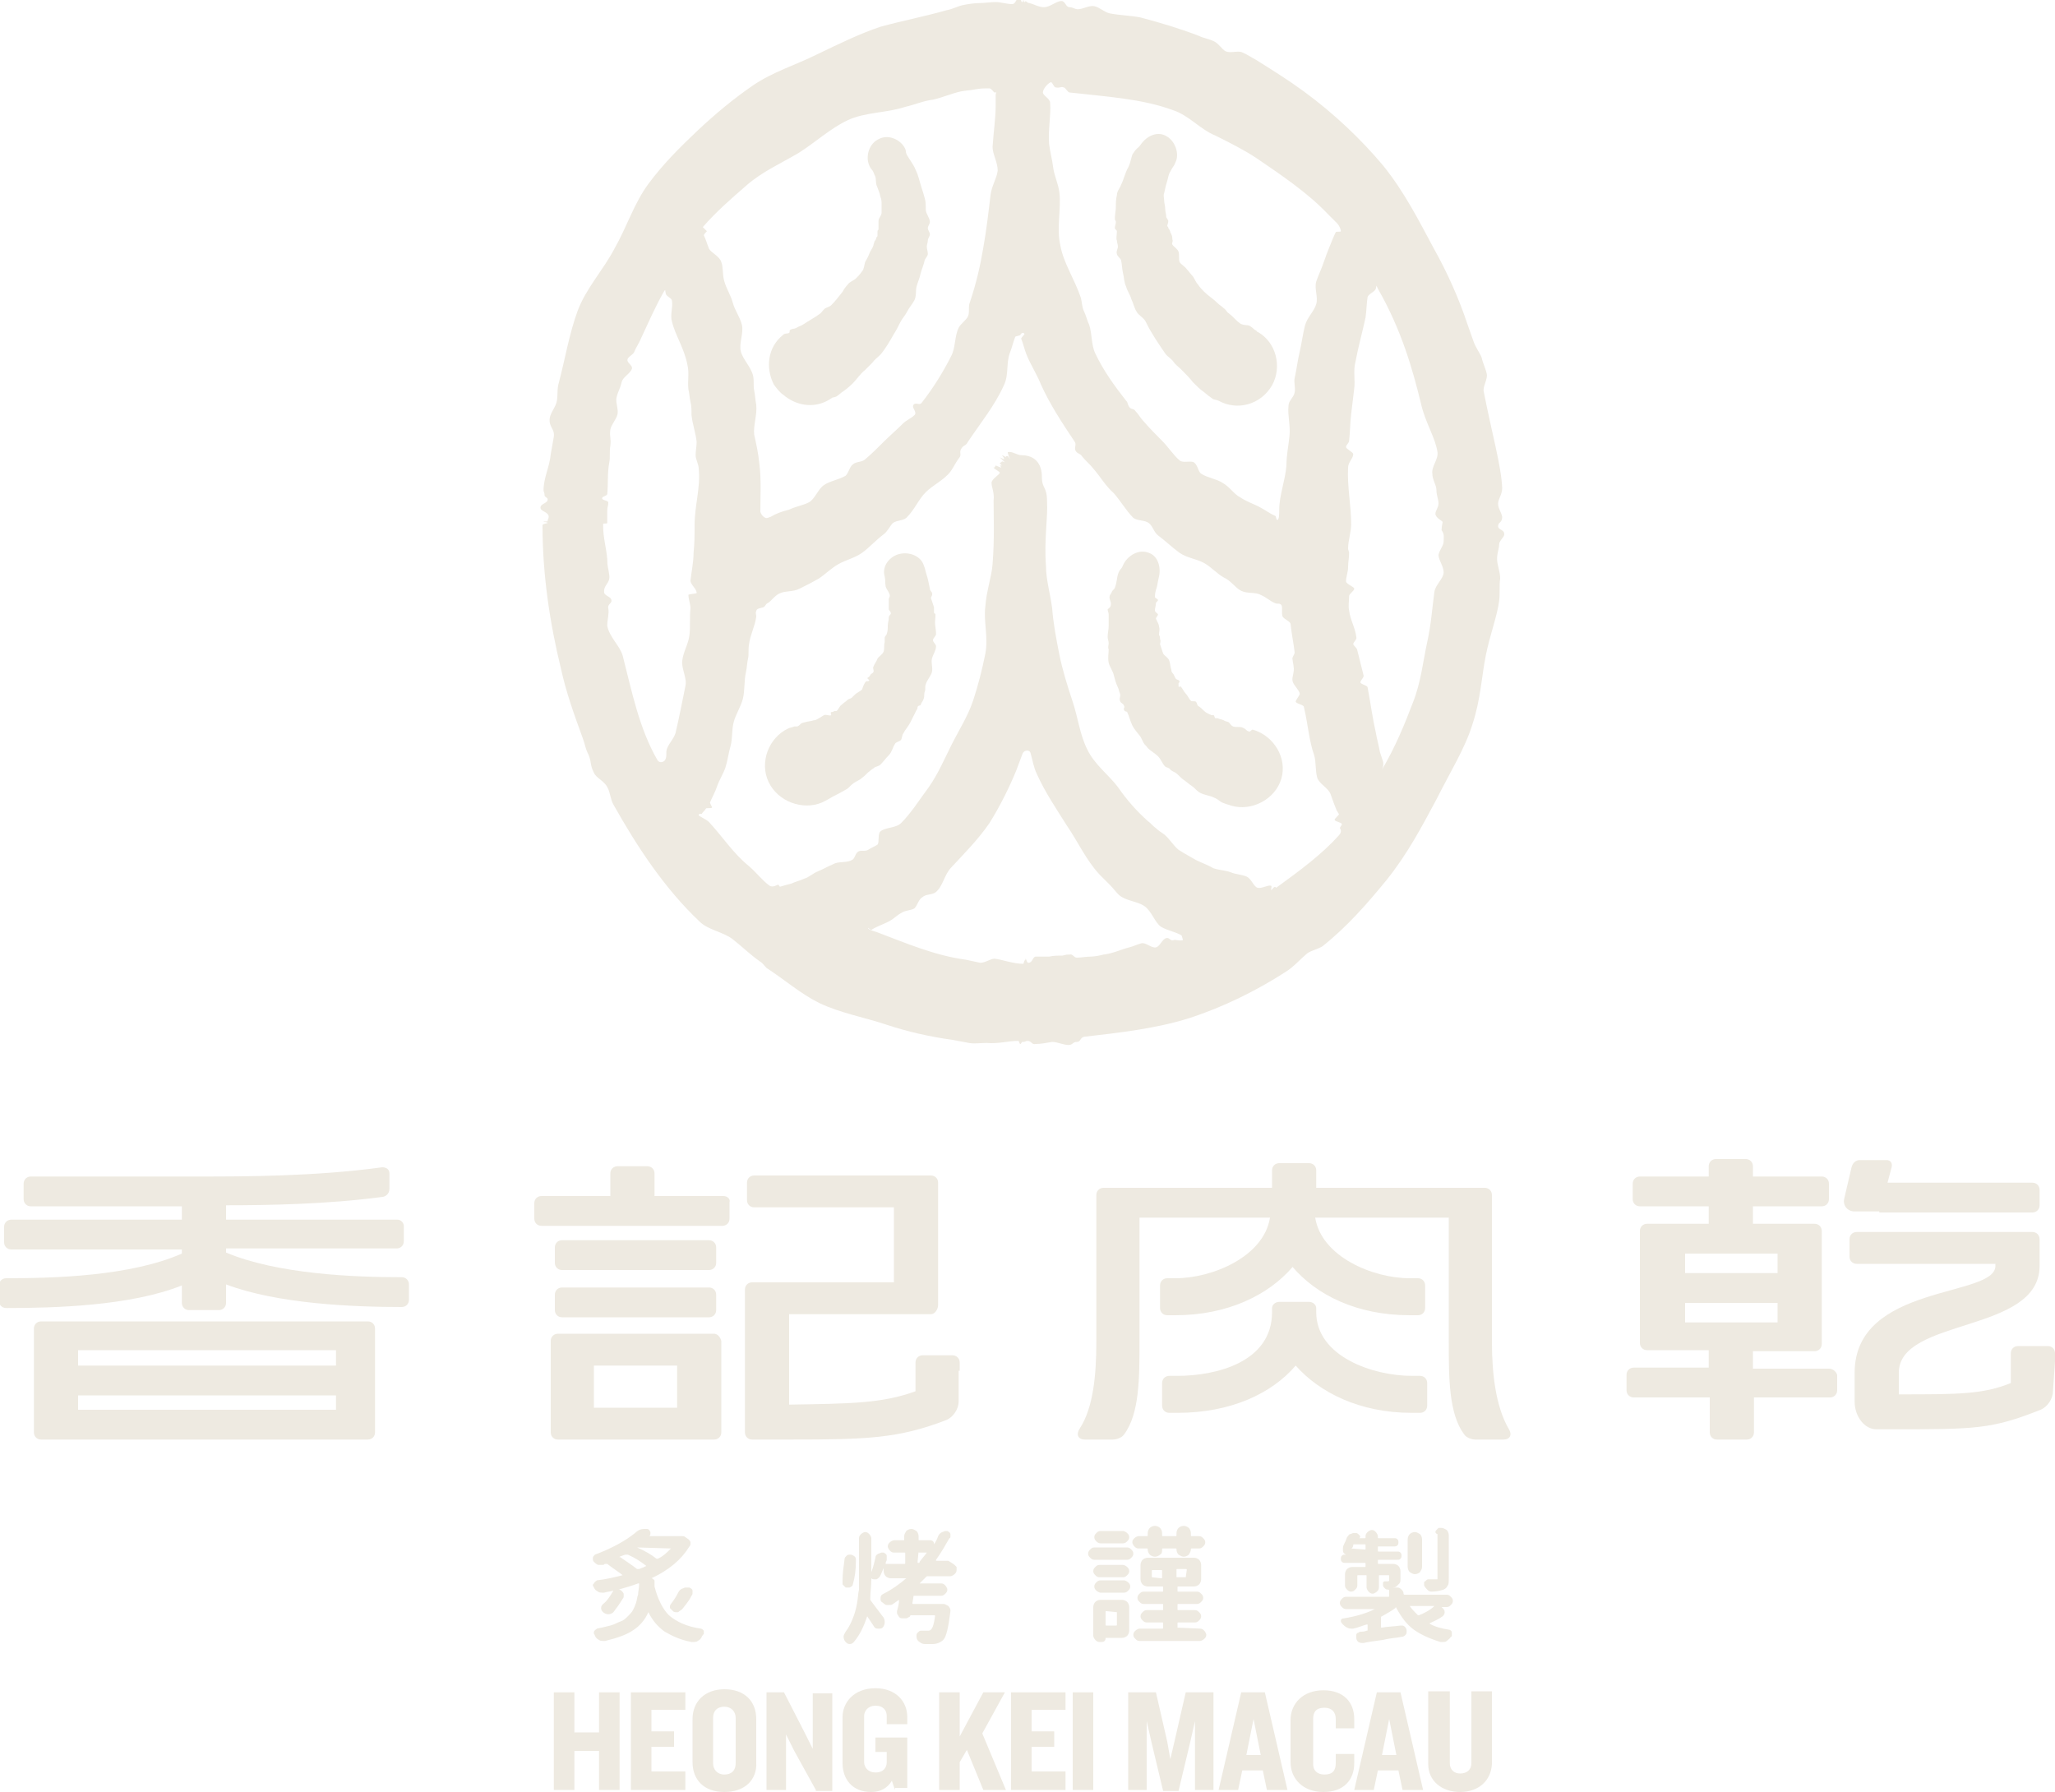 <?xml version="1.0" encoding="utf-8"?>
<!-- Generator: Adobe Illustrator 22.1.0, SVG Export Plug-In . SVG Version: 6.00 Build 0)  -->
<svg version="1.1" id="Layer_1" xmlns="http://www.w3.org/2000/svg" xmlns:xlink="http://www.w3.org/1999/xlink" x="0px" y="0px"
	 viewBox="0 0 200 174.4" style="enable-background:new 0 0 200 174.4;" xml:space="preserve">
<style type="text/css">
	.st0{fill:#EEEAE1;}
</style>
<g>
	<g>
		<path class="st0" d="M4,128.6c-0.4,0-0.7,0.3-0.7,0.7v10.1c0,0.4,0.3,0.7,0.7,0.7h3.1h0.5h25.1h3.1c0.4,0,0.7-0.3,0.7-0.7v-10.1
			c0-0.4-0.3-0.7-0.7-0.7h-3.1H7.6H7.1H4z M32.7,137.2H7.6v-1.4h25.1V137.2z M32.7,132.9H7.6v-1.5h25.1V132.9z"/>
		<path class="st0" d="M38.7,118.7H22v-1.4c4.1,0,9.8-0.1,15.1-0.8c0.4,0,0.8-0.3,0.8-0.8v-1.5c0-0.4-0.3-0.6-0.7-0.6
			c-6.5,0.9-13.7,0.9-17.6,0.9H3c-0.4,0-0.7,0.3-0.7,0.7v1.5c0,0.4,0.3,0.7,0.7,0.7h14.7v1.3H1.1c-0.4,0-0.7,0.3-0.7,0.7v1.5
			c0,0.4,0.3,0.7,0.7,0.7h16.6v0.4c-5,2.2-12.4,2.4-17.1,2.4c-0.4,0-0.7,0.3-0.7,0.7v1.5c0,0.4,0.3,0.7,0.7,0.7
			c4.7,0,12.1-0.2,17.1-2.2v1.7c0,0.4,0.3,0.7,0.7,0.7h2.9c0.4,0,0.7-0.3,0.7-0.7V125c5,1.9,12.4,2.2,17.1,2.2
			c0.4,0,0.7-0.3,0.7-0.7V125c0-0.4-0.3-0.7-0.7-0.7c-4.7,0-12.1-0.3-17.1-2.4v-0.4h16.6c0.4,0,0.7-0.3,0.7-0.7v-1.5
			C39.3,119,39,118.7,38.7,118.7z"/>
	</g>
	<g>
		<path class="st0" d="M138.2,133.9h-0.8c-3.8,0-9.3-1.9-9.3-6.2v-0.4c0-0.3-0.3-0.6-0.7-0.6h-2.9c-0.4,0-0.7,0.3-0.7,0.6
			c0,0.1,0,0.3,0,0.4c0,4.9-5.5,6.2-9.2,6.2h-0.8c-0.4,0-0.7,0.3-0.7,0.7v2.2c0,0.4,0.3,0.7,0.7,0.7h0.8v0c5.2,0,9.2-1.9,11.5-4.6
			c2.3,2.6,6.2,4.6,11.3,4.6v0h0.8c0.4,0,0.7-0.3,0.7-0.7v-2.2C138.9,134.2,138.6,133.9,138.2,133.9z"/>
		<path class="st0" d="M146.8,139c-1.2-2.1-1.6-5.2-1.6-8.4v-12.1v-2.2c0-0.4-0.3-0.7-0.7-0.7h-16.4v-1.7c0-0.4-0.3-0.7-0.7-0.7
			h-2.9c-0.4,0-0.7,0.3-0.7,0.7v1.7h-16.4c-0.4,0-0.7,0.3-0.7,0.7v2.2v12.1c0,3.2-0.3,6.4-1.6,8.4c-0.4,0.6-0.2,1.1,0.5,1.1h2.7
			c0.4,0,0.9-0.2,1.1-0.5c1.5-2,1.5-5.5,1.5-9v-12.1h12.7c-0.6,3.8-5.6,5.9-9.2,5.9v0h-0.8c-0.4,0-0.7,0.3-0.7,0.7v2.2
			c0,0.4,0.3,0.7,0.7,0.7h0.8v0c5.1,0,9.1-2,11.4-4.7c2.3,2.7,6.2,4.7,11.4,4.7v0h0.8c0.4,0,0.7-0.3,0.7-0.7v-2.2
			c0-0.4-0.3-0.7-0.7-0.7h-0.8v0c-3.6,0-8.6-2.1-9.2-5.9H141v12.1c0,3.5,0,7,1.5,9c0.2,0.3,0.7,0.5,1.1,0.5h2.7
			C147,140.1,147.2,139.6,146.8,139z"/>
	</g>
	<g>
		<path class="st0" d="M178,133.2h-7.4v-1.7h6c0.4,0,0.7-0.3,0.7-0.7v-1.2v-0.9V122v-1.7v-0.5c0-0.4-0.3-0.7-0.7-0.7h-6v-1.7h6.7
			c0.4,0,0.7-0.3,0.7-0.7v-1.5c0-0.4-0.3-0.7-0.7-0.7h-6.7v-1c0-0.4-0.3-0.7-0.7-0.7H167c-0.4,0-0.7,0.3-0.7,0.7v1h-6.7
			c-0.4,0-0.7,0.3-0.7,0.7v1.5c0,0.4,0.3,0.7,0.7,0.7h6.7v1.7h-6c-0.4,0-0.7,0.3-0.7,0.7v0.5v1.7v1.9v2.8v1.9v0.9v1.2
			c0,0.4,0.3,0.7,0.7,0.7h6v1.7H159c-0.4,0-0.7,0.3-0.7,0.7v1.5c0,0.4,0.3,0.7,0.7,0.7h7.4v3.4c0,0.4,0.3,0.7,0.7,0.7h2.9
			c0.4,0,0.7-0.3,0.7-0.7V136h7.4c0.4,0,0.7-0.3,0.7-0.7v-1.5C178.7,133.5,178.4,133.2,178,133.2z M164,122h9v1.9h-9V122z
			 M164,126.8h9v1.9h-9V126.8z"/>
		<path class="st0" d="M182.9,118h0.2h14.7c0.4,0,0.7-0.3,0.7-0.7v-1.5c0-0.4-0.3-0.7-0.7-0.7h-14.1l0.4-1.5
			c0.1-0.4-0.1-0.7-0.5-0.7H181c-0.4,0-0.7,0.3-0.8,0.7l-0.7,3c-0.2,0.7,0.3,1.3,1,1.3H182.9z"/>
		<path class="st0" d="M200,132.5v-0.8c0-0.4-0.3-0.7-0.7-0.7h-2.9c-0.4,0-0.7,0.3-0.7,0.7v2.9c-2.7,1.1-5.1,1.1-10.9,1.1v-2.1
			c0-5.4,13.7-3.8,13.7-10.4V123l0,0v-2.4c0-0.4-0.3-0.7-0.7-0.7h-17.1c-0.4,0-0.7,0.3-0.7,0.7v1.7c0,0.4,0.3,0.7,0.7,0.7h13.5
			l0,0.2c0,3.1-13.7,1.7-13.7,10.4v2.8c0,1.5,1,2.7,2.1,2.7c0.5,0,1,0,1.4,0c8.3,0,9.8,0,14.6-1.9c0.7-0.3,1.2-1.1,1.2-1.8
			L200,132.5z"/>
	</g>
	<g>
		<path class="st0" d="M70.4,116.4h-6.7v-2.2c0-0.4-0.3-0.7-0.7-0.7h-2.9c-0.4,0-0.7,0.3-0.7,0.7v2.2h-6.7c-0.4,0-0.7,0.3-0.7,0.7
			v1.5c0,0.4,0.3,0.7,0.7,0.7h17.6c0.4,0,0.7-0.3,0.7-0.7V117C71.1,116.7,70.8,116.4,70.4,116.4z"/>
		<path class="st0" d="M54.7,123.6H69c0.4,0,0.7-0.3,0.7-0.7v-1.5c0-0.4-0.3-0.7-0.7-0.7H54.7c-0.4,0-0.7,0.3-0.7,0.7v1.5
			C54,123.3,54.3,123.6,54.7,123.6z"/>
		<path class="st0" d="M54,127.5c0,0.4,0.3,0.7,0.7,0.7H69c0.4,0,0.7-0.3,0.7-0.7V126c0-0.4-0.3-0.7-0.7-0.7H54.7
			c-0.4,0-0.7,0.3-0.7,0.7V127.5z"/>
		<path class="st0" d="M69.5,129.8h-3.6h-8.1h-0.9h-2.6c-0.4,0-0.7,0.3-0.7,0.7v8.9c0,0.4,0.3,0.7,0.7,0.7h2.6h0.9h8.1h0.5h3.1
			c0.4,0,0.7-0.3,0.7-0.7v-8.9C70.1,130.1,69.8,129.8,69.5,129.8z M57.8,137v-4.1h8.1v4.1H57.8z"/>
		<path class="st0" d="M93.4,133.4v-0.8c0-0.4-0.3-0.7-0.7-0.7h-2.9c-0.4,0-0.7,0.3-0.7,0.7v2.8c-3.3,1.2-6.4,1.2-12.3,1.3v-8.8H87
			h3.6c0.4,0,0.7-0.5,0.7-0.9v-11.9c0-0.4-0.3-0.7-0.7-0.7H87H73.4c-0.4,0-0.7,0.3-0.7,0.7v1.7c0,0.4,0.3,0.7,0.7,0.7H87v7.3H76.8
			l0,0h-3.6c-0.4,0-0.7,0.3-0.7,0.7l0,0v2.4v11.5c0,0.4,0.3,0.7,0.7,0.7h3.6l0,0c7.6,0,10.6-0.1,15.3-1.9c0.7-0.3,1.2-1.1,1.2-1.8
			V133.4z"/>
	</g>
	<g>
		<path class="st0" d="M58.3,174.2v-3.8h-2.4v3.8h-2v-9.5h2v3.9h2.4v-3.9h2v9.5H58.3z"/>
		<path class="st0" d="M61.4,174.2v-9.5h5.3v1.7h-3.3v2.1h2.2v1.5h-2.2v2.4h3.3v1.8H61.4z"/>
		<path class="st0" d="M70.5,174.4c-2,0-3.1-1.2-3.1-2.9v-4.2c0-1.7,1.2-2.9,3.1-2.9c2,0,3.1,1.2,3.1,2.9v4.2
			C73.7,173.2,72.5,174.4,70.5,174.4z M71.6,167.2c0-0.6-0.4-1.1-1.1-1.1c-0.7,0-1.1,0.4-1.1,1.1v4.4c0,0.6,0.4,1.1,1.1,1.1
			c0.7,0,1.1-0.4,1.1-1.1V167.2z"/>
		<path class="st0" d="M79.4,174.2l-2.1-3.8l-0.8-1.6v5.4h-1.9v-9.5h1.7l2,3.9l0.8,1.6v-5.4H81v9.5H79.4z"/>
		<path class="st0" d="M87.1,174.2l-0.3-0.9c-0.4,0.7-1.1,1.1-2,1.1c-1.9,0-2.8-1.3-2.8-2.8v-4.5c0-1.4,1.1-2.8,3.2-2.8
			c2,0,3.1,1.3,3.1,2.8v0.7h-2v-0.8c0-0.5-0.3-1-1.1-1c-0.7,0-1.1,0.5-1.1,1v4.5c0,0.5,0.4,1,1.1,1c0.8,0,1.1-0.5,1.1-1v-1h-1.1
			v-1.4h3.1v4.9H87.1z"/>
		<path class="st0" d="M95.7,174.2l-1.6-3.9l-0.7,1.2v2.7h-2v-9.5h2v4.3l2.3-4.3h2.1l-2.2,4l2.3,5.5H95.7z"/>
		<path class="st0" d="M98.4,174.2v-9.5h5.3v1.7h-3.3v2.1h2.2v1.5h-2.2v2.4h3.3v1.8H98.4z"/>
		<path class="st0" d="M104.4,174.2v-9.5h2v9.5H104.4z"/>
		<path class="st0" d="M116.3,174.2v-6.7l-0.5,2.2l-1.1,4.6h-1.5l-1.1-4.6l-0.5-2.2v6.7h-1.8v-9.5h2.7l1.1,4.8l0.3,1.7l0.4-1.7
			l1.1-4.8h2.7v9.5H116.3z"/>
		<path class="st0" d="M123.3,174.2l-0.4-1.9h-2l-0.4,1.9h-1.9l2.2-9.5h2.3l2.2,9.5H123.3z M122,167.3l-0.7,3.5h1.4L122,167.3z"/>
		<path class="st0" d="M128.8,174.4c-2,0-3.2-1.3-3.2-2.9v-4.1c0-1.6,1.2-2.9,3.2-2.9c2,0,3,1.2,3,2.8v0.9h-1.8v-0.9
			c0-0.7-0.4-1.1-1.1-1.1c-0.8,0-1.1,0.4-1.1,1.1v4.4c0,0.6,0.4,1,1.1,1c0.8,0,1.1-0.4,1.1-1.1v-0.9h1.8v0.9
			C131.8,173.2,130.8,174.4,128.8,174.4z"/>
		<path class="st0" d="M136.5,174.2l-0.4-1.9h-2l-0.4,1.9h-1.9l2.2-9.5h2.3l2.2,9.5H136.5z M135.2,167.3l-0.7,3.5h1.4L135.2,167.3z"
			/>
		<path class="st0" d="M142.1,174.4c-1.8,0-3.1-1.1-3.1-2.7v-7.1h2.1v7c0,0.6,0.4,1,1,1c0.7,0,1.1-0.4,1.1-1v-7h2v7.1
			C145.1,173.3,143.9,174.4,142.1,174.4z"/>
	</g>
	<g>
		<path class="st0" d="M63.4,153.6C63.3,153.6,63.3,153.6,63.4,153.6C63.3,153.7,63.3,153.7,63.4,153.6c0.1,0,0.2,0.1,0.2,0.1
			c0.1,0.1,0.1,0.1,0.1,0.2c0,0.1,0,0.2,0,0.3c0,0.1,0,0.1,0,0.2c0.3,1.2,0.8,2.2,1.4,2.8c0.7,0.6,1.7,1.1,3.1,1.3
			c0.1,0,0.2,0.1,0.3,0.2c0,0.1,0,0.1,0,0.2c0,0.1,0,0.2-0.1,0.2c0,0.1-0.1,0.1-0.1,0.2c-0.1,0.2-0.2,0.3-0.4,0.4
			c-0.1,0.1-0.3,0.1-0.4,0.1c-0.1,0-0.1,0-0.2,0c-1.1-0.2-1.9-0.6-2.6-1c-0.7-0.5-1.2-1.1-1.6-1.9c0,0,0,0,0,0c0,0,0,0,0,0
			c-0.3,0.7-0.8,1.3-1.4,1.7c-0.7,0.5-1.6,0.8-2.8,1.1c-0.1,0-0.1,0-0.2,0c-0.1,0-0.3,0-0.4-0.1c-0.2-0.1-0.3-0.2-0.4-0.4
			c0,0,0,0,0,0c0-0.1-0.1-0.2-0.1-0.2c0-0.1,0-0.1,0-0.2c0.1-0.2,0.2-0.2,0.3-0.3c0.5-0.1,0.9-0.2,1.3-0.3c0.4-0.1,0.7-0.3,1-0.4
			c0.3-0.1,0.5-0.3,0.7-0.5c0.2-0.2,0.4-0.4,0.5-0.6c0.1-0.2,0.2-0.4,0.3-0.7c0.1-0.3,0.1-0.6,0.2-0.8c0-0.3,0.1-0.6,0.1-1
			c0,0,0,0,0-0.1c0,0,0,0-0.1,0c-0.5,0.2-1.2,0.4-1.9,0.6c0,0,0,0,0,0c0,0,0,0,0,0l0.1,0c0.2,0.1,0.3,0.2,0.4,0.4c0,0.1,0,0.2,0,0.2
			c0,0.1,0,0.2-0.1,0.3c-0.3,0.5-0.6,0.9-0.9,1.3c-0.1,0.1-0.3,0.2-0.5,0.2c0,0,0,0,0,0c-0.2,0-0.4-0.1-0.5-0.2
			c-0.1-0.1-0.2-0.2-0.2-0.4c0-0.2,0.1-0.3,0.2-0.4c0.4-0.3,0.7-0.8,1-1.3c0,0,0,0,0,0c0,0,0,0,0,0c-0.3,0.1-0.6,0.1-0.9,0.2
			c0,0-0.1,0-0.2,0c-0.1,0-0.3,0-0.4-0.1c-0.2-0.1-0.3-0.2-0.4-0.4c0,0,0,0,0,0c0-0.1-0.1-0.1-0.1-0.2c0-0.1,0-0.1,0.1-0.2
			c0.1-0.2,0.2-0.2,0.3-0.3c0.9-0.1,1.7-0.3,2.5-0.5c0,0,0,0,0,0c0,0,0,0,0,0c-0.5-0.4-1-0.7-1.5-1.1c0,0-0.1,0-0.2,0
			c-0.1,0-0.1,0.1-0.2,0.1c-0.1,0-0.2,0-0.3,0c-0.1,0-0.2,0-0.2,0c-0.2-0.1-0.3-0.2-0.4-0.3c-0.1-0.1-0.1-0.2-0.1-0.3
			c0,0,0-0.1,0-0.1c0-0.1,0.1-0.2,0.2-0.3c1.6-0.6,2.9-1.3,3.9-2.1c0.3-0.3,0.6-0.4,0.9-0.4c0.1,0,0.2,0,0.3,0h0
			c0.1,0,0.2,0.1,0.3,0.3c0,0,0,0.1,0,0.1c0,0.1,0,0.2-0.1,0.3c0,0,0,0,0,0c0,0,0,0,0,0c0,0,0,0,0,0h3c0,0,0,0,0.1,0
			c0,0,0.1,0,0.1,0c0.1,0,0.2,0,0.3,0.1l0.3,0.2c0.1,0.1,0.2,0.2,0.2,0.3c0,0,0,0.1,0,0.1c0,0.1,0,0.2-0.1,0.3
			C66.3,151.8,65.1,152.8,63.4,153.6z M60.3,151.5C60.3,151.5,60.3,151.6,60.3,151.5C60.2,151.6,60.3,151.6,60.3,151.5
			c0.7,0.5,1.2,0.8,1.7,1.2c0,0,0.1,0,0.2,0c0.3-0.1,0.5-0.2,0.7-0.3c0,0,0,0,0,0c0,0,0,0,0,0c-0.5-0.4-1.1-0.8-1.8-1.1
			c0,0-0.1,0-0.2,0C60.8,151.3,60.6,151.4,60.3,151.5z M65.3,150.7C65.3,150.7,65.3,150.7,65.3,150.7
			C65.3,150.7,65.3,150.7,65.3,150.7l-3.3-0.1c0,0,0,0,0,0c0,0,0,0,0,0c0.7,0.3,1.4,0.7,1.9,1.1c0,0,0.1,0,0.1,0
			C64.5,151.5,64.9,151.1,65.3,150.7z M66.4,156.6c-0.1,0.1-0.3,0.2-0.4,0.3c-0.1,0-0.1,0-0.2,0c-0.1,0-0.2,0-0.3-0.1
			c-0.1-0.1-0.2-0.2-0.3-0.3c0,0,0-0.1,0-0.1c0-0.1,0-0.2,0.1-0.3c0.3-0.4,0.5-0.7,0.7-1.1c0.1-0.2,0.2-0.3,0.4-0.4
			c0.1,0,0.2-0.1,0.3-0.1c0.1,0,0.2,0,0.3,0l0.1,0c0.2,0.1,0.3,0.2,0.3,0.3c0,0.1,0,0.1,0,0.2c0,0.1,0,0.2-0.1,0.3
			C67,155.9,66.7,156.2,66.4,156.6z"/>
		<path class="st0" d="M82.2,151.7c0-0.1,0.1-0.2,0.2-0.3c0.1-0.1,0.2-0.1,0.4-0.1c0.1,0,0.3,0.1,0.4,0.2c0.1,0.1,0.1,0.2,0.1,0.4
			c0,0.9-0.1,1.6-0.3,2.3c0,0.1-0.1,0.2-0.3,0.3c-0.1,0-0.1,0-0.2,0c-0.1,0-0.1,0-0.2,0c-0.1-0.1-0.2-0.2-0.3-0.3c0-0.1,0-0.1,0-0.2
			c0-0.1,0-0.1,0-0.2C82,153.1,82.1,152.5,82.2,151.7z M92.9,152.3c0.1,0.1,0.2,0.2,0.2,0.2s0,0.1,0,0.3c0,0.2-0.1,0.3-0.2,0.4
			c-0.1,0.1-0.3,0.2-0.4,0.2h-2.2c-0.1,0-0.1,0-0.2,0.1c-0.2,0.2-0.4,0.4-0.6,0.6c0,0,0,0,0,0c0,0,0,0,0,0h2.1
			c0.2,0,0.3,0.1,0.4,0.2c0.1,0.1,0.2,0.3,0.2,0.4c0,0.2-0.1,0.3-0.2,0.4c-0.1,0.1-0.2,0.2-0.4,0.2h-2.6c-0.1,0-0.1,0-0.1,0.1
			l-0.1,0.6c0,0.1,0,0.1,0.1,0.1h2.9c0.2,0,0.3,0.1,0.5,0.2c0.1,0.1,0.2,0.3,0.2,0.4c0,0,0,0,0,0.1c-0.2,1.6-0.4,2.5-0.7,2.8
			c-0.2,0.2-0.6,0.4-1,0.4c-0.2,0-0.4,0-0.8,0h0c-0.2,0-0.4-0.1-0.5-0.2c-0.2-0.1-0.3-0.3-0.3-0.5c0,0,0-0.1,0-0.1
			c0-0.1,0-0.2,0.1-0.3c0.1-0.1,0.2-0.2,0.3-0.2c0,0,0,0,0,0c0.2,0,0.4,0,0.6,0c0.2,0,0.3,0,0.4-0.1c0.2-0.2,0.3-0.6,0.4-1.3
			c0-0.1,0-0.1-0.1-0.1h-2.2c0,0-0.1,0-0.1,0c0,0.1-0.1,0.2-0.2,0.2c-0.1,0.1-0.2,0.1-0.3,0.1l-0.3,0c-0.2,0-0.3-0.1-0.4-0.3
			c-0.1-0.1-0.1-0.2-0.1-0.3c0,0,0-0.1,0-0.1c0.1-0.4,0.2-0.7,0.2-1.1c0,0,0,0,0,0c0,0,0,0,0,0c-0.2,0.1-0.4,0.3-0.6,0.4
			c-0.1,0.1-0.2,0.1-0.4,0.1c-0.1,0-0.1,0-0.2,0c-0.2,0-0.3-0.2-0.5-0.3c0,0,0,0,0,0c-0.1-0.1-0.1-0.2-0.1-0.3c0,0,0-0.1,0-0.1
			c0-0.2,0.1-0.3,0.3-0.4c0.8-0.4,1.5-0.9,2.2-1.5c0,0,0,0,0,0c0,0,0,0,0,0h-1.5c-0.2,0-0.4-0.1-0.5-0.2c-0.1-0.1-0.2-0.3-0.2-0.5
			v-0.3c0,0,0,0,0,0c0,0,0,0,0,0c-0.1,0.2-0.2,0.5-0.3,0.7c-0.1,0.2-0.2,0.3-0.4,0.4c-0.1,0-0.2,0-0.2,0c-0.1,0-0.2,0-0.3-0.1
			c0,0,0,0,0,0c0,0,0,0,0,0c0,0.8-0.1,1.4-0.1,1.9c0,0.1,0,0.1,0,0.2c0.2,0.3,0.6,0.8,1.2,1.6c0.1,0.1,0.2,0.3,0.2,0.5
			c0,0,0,0,0,0.1c0,0.2-0.1,0.4-0.2,0.5c-0.1,0.1-0.2,0.1-0.4,0.1c0,0-0.1,0-0.1,0c-0.2,0-0.3-0.1-0.4-0.3c-0.2-0.3-0.4-0.6-0.6-0.9
			c0,0,0,0,0,0c0,0,0,0,0,0c-0.3,0.9-0.7,1.8-1.3,2.5c-0.1,0.1-0.2,0.2-0.4,0.2c0,0,0,0,0,0c-0.2,0-0.3-0.1-0.4-0.2
			c-0.1-0.1-0.2-0.3-0.2-0.5c0-0.2,0.1-0.3,0.2-0.5c0.3-0.4,0.5-0.8,0.7-1.3c0.2-0.5,0.3-0.9,0.4-1.4c0.1-0.5,0.1-1,0.2-1.4
			c0-0.4,0-0.9,0-1.5v-3.5c0-0.2,0.1-0.3,0.2-0.4c0.1-0.1,0.3-0.2,0.4-0.2c0.2,0,0.3,0.1,0.4,0.2c0.1,0.1,0.2,0.3,0.2,0.4v3.3
			c0,0,0,0,0,0c0,0,0,0,0,0c0.2-0.5,0.3-1,0.4-1.4c0-0.2,0.1-0.3,0.3-0.4c0.1,0,0.2-0.1,0.3-0.1c0.1,0,0.1,0,0.2,0
			c0.2,0.1,0.3,0.2,0.3,0.3c0,0.1,0,0.2,0,0.2c0,0.1,0,0.2,0,0.2c0,0.1-0.1,0.2-0.1,0.3c0,0,0,0,0,0.1c0,0,0,0,0.1,0h1.7
			c0.1,0,0.1,0,0.1-0.1v-0.9c0-0.1,0-0.1-0.1-0.1H87c-0.2,0-0.3-0.1-0.4-0.2c-0.1-0.1-0.2-0.3-0.2-0.4c0-0.2,0.1-0.3,0.2-0.4
			c0.1-0.1,0.3-0.2,0.4-0.2h0.9c0.1,0,0.1,0,0.1-0.1v-0.3c0-0.2,0.1-0.3,0.2-0.5c0.1-0.1,0.3-0.2,0.5-0.2c0.2,0,0.3,0.1,0.5,0.2
			c0.1,0.1,0.2,0.3,0.2,0.5v0.3c0,0.1,0,0.1,0.1,0.1h1c0.1,0,0.2,0,0.3,0.1c0.1,0.1,0.1,0.2,0.1,0.3c0,0,0,0,0,0
			c0.2-0.3,0.3-0.5,0.4-0.8c0.1-0.2,0.2-0.3,0.4-0.4c0.1,0,0.2-0.1,0.3-0.1c0.1,0,0.2,0,0.2,0c0.2,0.1,0.3,0.2,0.3,0.3
			c0,0.1,0,0.1,0,0.2c0,0.1,0,0.2-0.1,0.2c-0.4,0.7-0.8,1.4-1.3,2.1c0,0,0,0,0,0.1c0,0,0,0,0,0h1.2
			C92.6,152.1,92.8,152.2,92.9,152.3z M89.4,151C89.4,151,89.3,151.1,89.4,151l-0.1,1c0,0.1,0,0.1,0.1,0.1h0c0.1,0,0.1,0,0.1-0.1
			c0.2-0.3,0.5-0.6,0.7-0.9c0,0,0,0,0,0c0,0,0,0,0,0H89.4z"/>
		<path class="st0" d="M109.7,150.6c0.2,0,0.3,0.1,0.4,0.2c0.1,0.1,0.2,0.2,0.2,0.4c0,0.2-0.1,0.3-0.2,0.4c-0.1,0.1-0.2,0.2-0.4,0.2
			h-3.2c-0.2,0-0.3-0.1-0.4-0.2c-0.1-0.1-0.2-0.2-0.2-0.4c0-0.2,0.1-0.3,0.2-0.4c0.1-0.1,0.2-0.2,0.4-0.2H109.7z M109.2,155.7
			c0.2,0,0.4,0.1,0.5,0.2c0.1,0.1,0.2,0.3,0.2,0.5v2.3c0,0.2-0.1,0.4-0.2,0.5c-0.1,0.1-0.3,0.2-0.5,0.2h-1.5c0,0-0.1,0-0.1,0
			c0,0.1,0,0.2-0.1,0.3c-0.1,0.1-0.2,0.1-0.3,0.1h-0.2c-0.2,0-0.3-0.1-0.4-0.2c-0.1-0.1-0.2-0.3-0.2-0.4v-2.8c0-0.2,0.1-0.4,0.2-0.5
			c0.1-0.1,0.3-0.2,0.5-0.2H109.2z M109.3,152.3c0.1,0,0.3,0.1,0.4,0.2c0.1,0.1,0.2,0.2,0.2,0.4c0,0.2-0.1,0.3-0.2,0.4
			c-0.1,0.1-0.2,0.2-0.4,0.2h-2.3c-0.2,0-0.3-0.1-0.4-0.2c-0.1-0.1-0.2-0.2-0.2-0.4c0-0.2,0.1-0.3,0.2-0.4c0.1-0.1,0.2-0.2,0.4-0.2
			H109.3z M107.1,155c-0.1,0-0.3-0.1-0.4-0.2c-0.1-0.1-0.2-0.2-0.2-0.4c0-0.2,0.1-0.3,0.2-0.4c0.1-0.1,0.2-0.2,0.4-0.2h2.3
			c0.1,0,0.3,0.1,0.4,0.2c0.1,0.1,0.2,0.2,0.2,0.4c0,0.2-0.1,0.3-0.2,0.4c-0.1,0.1-0.2,0.2-0.4,0.2H107.1z M109.3,149
			c0.1,0,0.3,0.1,0.4,0.2c0.1,0.1,0.2,0.2,0.2,0.4c0,0.2-0.1,0.3-0.2,0.4c-0.1,0.1-0.2,0.2-0.4,0.2h-2.2c-0.2,0-0.3-0.1-0.4-0.2
			c-0.1-0.1-0.2-0.2-0.2-0.4c0-0.2,0.1-0.3,0.2-0.4c0.1-0.1,0.2-0.2,0.4-0.2H109.3z M108.7,156.9
			C108.7,156.8,108.7,156.8,108.7,156.9l-1-0.1c-0.1,0-0.1,0-0.1,0.1v1.2c0,0.1,0,0.1,0.1,0.1h0.9c0.1,0,0.1,0,0.1-0.1V156.9z
			 M114.5,158.4C114.5,158.4,114.5,158.4,114.5,158.4l2.3,0.1c0.2,0,0.3,0.1,0.4,0.2c0.1,0.1,0.2,0.3,0.2,0.4c0,0.2-0.1,0.3-0.2,0.4
			c-0.1,0.1-0.3,0.2-0.4,0.2h-5.9c-0.2,0-0.3-0.1-0.4-0.2c-0.1-0.1-0.2-0.2-0.2-0.4c0-0.2,0.1-0.3,0.2-0.4c0.1-0.1,0.3-0.2,0.4-0.2
			h2.2c0.1,0,0.1,0,0.1-0.1v-0.4c0-0.1,0-0.1-0.1-0.1h-1.5c-0.2,0-0.3-0.1-0.4-0.2c-0.1-0.1-0.2-0.2-0.2-0.4c0-0.2,0.1-0.3,0.2-0.4
			c0.1-0.1,0.2-0.2,0.4-0.2h1.5c0.1,0,0.1,0,0.1-0.1v-0.4c0-0.1,0-0.1-0.1-0.1h-1.8c-0.2,0-0.3-0.1-0.4-0.2
			c-0.1-0.1-0.2-0.2-0.2-0.4c0-0.2,0.1-0.3,0.2-0.4c0.1-0.1,0.2-0.2,0.4-0.2h1.8c0.1,0,0.1,0,0.1-0.1v-0.3c0-0.1,0-0.1-0.1-0.1h-1.4
			c-0.2,0-0.4-0.1-0.5-0.2c-0.1-0.1-0.2-0.3-0.2-0.5v-1.4c0-0.2,0.1-0.4,0.2-0.5c0.1-0.1,0.3-0.2,0.5-0.2h4.5c0.2,0,0.4,0.1,0.5,0.2
			c0.1,0.1,0.2,0.3,0.2,0.5v1.4c0,0.2-0.1,0.4-0.2,0.5c-0.1,0.1-0.3,0.2-0.5,0.2h-1.5c-0.1,0-0.1,0-0.1,0.1v0.3c0,0.1,0,0.1,0.1,0.1
			h1.8c0.2,0,0.3,0.1,0.4,0.2c0.1,0.1,0.2,0.2,0.2,0.4c0,0.2-0.1,0.3-0.2,0.4c-0.1,0.1-0.2,0.2-0.4,0.2h-1.8c-0.1,0-0.1,0-0.1,0.1
			v0.4c0,0.1,0,0.1,0.1,0.1h1.6c0.2,0,0.3,0.1,0.4,0.2c0.1,0.1,0.2,0.2,0.2,0.4c0,0.2-0.1,0.3-0.2,0.4c-0.1,0.1-0.2,0.2-0.4,0.2
			h-1.6c-0.1,0-0.1,0-0.1,0.1V158.4z M112.9,151.3c-0.1,0.1-0.3,0.2-0.5,0.2c-0.2,0-0.4-0.1-0.5-0.2c-0.1-0.1-0.2-0.3-0.2-0.5v0
			c0-0.1,0-0.1-0.1-0.1h-0.8c-0.2,0-0.3-0.1-0.4-0.2c-0.1-0.1-0.2-0.3-0.2-0.4c0-0.2,0.1-0.3,0.2-0.4c0.1-0.1,0.3-0.2,0.4-0.2h0.8
			c0.1,0,0.1,0,0.1-0.1v-0.2c0-0.2,0.1-0.4,0.2-0.5c0.1-0.1,0.3-0.2,0.5-0.2c0.2,0,0.4,0.1,0.5,0.2c0.1,0.1,0.2,0.3,0.2,0.5v0.2
			c0,0.1,0,0.1,0.1,0.1h1.2c0.1,0,0.1,0,0.1-0.1v-0.2c0-0.2,0.1-0.4,0.2-0.5c0.1-0.1,0.3-0.2,0.5-0.2c0.2,0,0.4,0.1,0.5,0.2
			c0.1,0.1,0.2,0.3,0.2,0.5v0.2c0,0.1,0,0.1,0.1,0.1h0.7c0.2,0,0.3,0.1,0.4,0.2c0.1,0.1,0.2,0.2,0.2,0.4c0,0.2-0.1,0.3-0.2,0.4
			c-0.1,0.1-0.2,0.2-0.4,0.2h-0.7c-0.1,0-0.1,0-0.1,0.1v0c0,0.2-0.1,0.3-0.2,0.5c-0.1,0.1-0.3,0.2-0.5,0.2c-0.2,0-0.3-0.1-0.5-0.2
			c-0.1-0.1-0.2-0.3-0.2-0.5v0c0-0.1,0-0.1-0.1-0.1h-1.2c-0.1,0-0.1,0-0.1,0.1v0C113.1,151,113.1,151.2,112.9,151.3z M112.1,153.5
			C112.1,153.5,112.1,153.5,112.1,153.5l0.9,0.1c0.1,0,0.1,0,0.1-0.1v-0.6c0-0.1,0-0.1-0.1-0.1h-0.8c-0.1,0-0.1,0-0.1,0.1V153.5z
			 M115.4,153.5C115.5,153.5,115.5,153.5,115.4,153.5l0.1-0.7c0-0.1,0-0.1-0.1-0.1h-0.8c-0.1,0-0.1,0-0.1,0.1v0.6
			c0,0.1,0,0.1,0.1,0.1H115.4z"/>
		<path class="st0" d="M140.2,156.3C140.2,156.3,140.2,156.3,140.2,156.3C140.2,156.3,140.2,156.3,140.2,156.3l0.2,0.2
			c0.1,0.1,0.2,0.2,0.2,0.4c0,0.2-0.1,0.3-0.2,0.4c-0.4,0.3-0.9,0.5-1.3,0.7c0,0,0,0,0,0c0,0,0,0,0,0c0.5,0.3,1.2,0.5,1.9,0.6
			c0.1,0,0.3,0.1,0.3,0.3c0,0.1,0,0.1,0,0.2c0,0.1,0,0.2-0.1,0.2h0c-0.1,0.2-0.3,0.3-0.4,0.4c-0.1,0.1-0.2,0.1-0.4,0.1
			c-0.1,0-0.1,0-0.2,0c-1-0.3-1.9-0.7-2.6-1.2c-0.7-0.5-1.2-1.2-1.7-2.1c0-0.1-0.1-0.1-0.1,0c-0.4,0.3-0.8,0.5-1.3,0.8
			c-0.1,0-0.1,0.1-0.1,0.1v0.9c0,0.1,0,0.1,0.1,0.1c0.5-0.1,1.1-0.1,1.8-0.2c0,0,0,0,0.1,0c0.1,0,0.2,0,0.3,0.1
			c0.1,0.1,0.2,0.2,0.2,0.4c0,0.2,0,0.3-0.1,0.4c-0.1,0.1-0.2,0.2-0.4,0.2c-0.4,0.1-1,0.1-1.8,0.3c-0.8,0.1-1.5,0.2-1.9,0.3
			c0,0-0.1,0-0.1,0c-0.1,0-0.2,0-0.4-0.1c-0.1-0.1-0.2-0.2-0.2-0.4c0-0.1,0-0.2,0-0.3c0-0.1,0.1-0.2,0.2-0.2
			c0.1-0.1,0.2-0.1,0.3-0.1c0.3,0,0.5-0.1,0.5-0.1c0.1,0,0.1,0,0.1-0.1v-0.5c0,0,0,0,0,0c0,0,0,0-0.1,0c-0.4,0.1-0.8,0.3-1.3,0.4
			c-0.1,0-0.1,0-0.2,0c-0.1,0-0.2,0-0.4-0.1c-0.2-0.1-0.3-0.2-0.5-0.4c0-0.1-0.1-0.1-0.1-0.2c0,0,0-0.1,0-0.1c0-0.1,0.1-0.2,0.3-0.2
			c1.2-0.2,2.2-0.5,3-0.9c0,0,0,0,0,0c0,0,0,0,0,0H131c-0.2,0-0.3-0.1-0.4-0.2c-0.1-0.1-0.2-0.2-0.2-0.4c0-0.2,0.1-0.3,0.2-0.4
			c0.1-0.1,0.2-0.2,0.4-0.2h4.1c0.1,0,0.1,0,0.1-0.1v-0.5c0,0,0-0.1-0.1-0.1c-0.1,0-0.2,0-0.3-0.1c-0.1-0.1-0.2-0.2-0.2-0.3
			c0,0,0,0,0,0c0-0.1,0-0.2,0-0.3c0.1-0.1,0.1-0.1,0.2-0.1c0.1,0,0.1,0,0.2,0c0.1,0,0.2,0,0.2-0.1v-0.4c0-0.1,0-0.1-0.1-0.1h-0.8
			c-0.1,0-0.1,0-0.1,0.1v1.1c0,0.2-0.1,0.3-0.2,0.4c-0.1,0.1-0.3,0.2-0.4,0.2c-0.2,0-0.3-0.1-0.4-0.2c-0.1-0.1-0.2-0.3-0.2-0.4v-1.1
			c0-0.1,0-0.1-0.1-0.1h-0.7c-0.1,0-0.1,0-0.1,0.1v0.9c0,0.2-0.1,0.3-0.2,0.4c-0.1,0.1-0.2,0.2-0.4,0.2c-0.2,0-0.3-0.1-0.4-0.2
			c-0.1-0.1-0.2-0.2-0.2-0.4v-1.1c0-0.2,0.1-0.4,0.2-0.5c0.1-0.1,0.3-0.2,0.5-0.2h1.2c0.1,0,0.1,0,0.1-0.1v-0.2c0-0.1,0-0.1-0.1-0.1
			h-1.9c-0.1,0-0.2,0-0.3-0.1c-0.1-0.1-0.1-0.2-0.1-0.3c0-0.1,0-0.2,0.1-0.3c0.1-0.1,0.2-0.1,0.3-0.1h0.2c0,0,0,0,0,0c0,0,0,0,0,0
			c0,0,0,0-0.1,0c-0.2-0.1-0.3-0.2-0.3-0.4c0-0.1,0-0.1,0-0.2c0-0.1,0-0.2,0.1-0.4c0.1-0.2,0.2-0.4,0.3-0.7c0.1-0.1,0.2-0.3,0.3-0.3
			c0.1,0,0.2-0.1,0.3-0.1c0,0,0.1,0,0.2,0l0.1,0c0.1,0,0.2,0.1,0.3,0.2c0.1,0.1,0.1,0.2,0,0.3c0,0,0,0,0,0h0.5c0.1,0,0.1,0,0.1-0.1
			v-0.1c0-0.2,0.1-0.3,0.2-0.4c0.1-0.1,0.3-0.2,0.4-0.2c0.2,0,0.3,0.1,0.4,0.2c0.1,0.1,0.2,0.3,0.2,0.4v0.1c0,0.1,0,0.1,0.1,0.1h1.5
			c0.1,0,0.2,0,0.3,0.1c0.1,0.1,0.1,0.2,0.1,0.3c0,0.1,0,0.2-0.1,0.3c-0.1,0.1-0.2,0.1-0.3,0.1h-1.5c-0.1,0-0.1,0-0.1,0.1v0.3
			c0,0.1,0,0.1,0.1,0.1h1.8c0.1,0,0.2,0,0.3,0.1c0.1,0.1,0.1,0.2,0.1,0.3c0,0.1,0,0.2-0.1,0.3c-0.1,0.1-0.2,0.1-0.3,0.1h-1.8
			c-0.1,0-0.1,0-0.1,0.1v0.2c0,0.1,0,0.1,0.1,0.1h1.4c0.2,0,0.4,0.1,0.5,0.2c0.1,0.1,0.2,0.3,0.2,0.5v0.7c0,0.2,0,0.4-0.1,0.5
			c-0.1,0.1-0.2,0.2-0.3,0.3c-0.1,0.1-0.3,0.1-0.5,0.1h0.6c0.2,0,0.3,0.1,0.4,0.2c0.1,0.1,0.2,0.2,0.2,0.4c0,0,0,0.1,0.1,0.1h4.1
			c0.2,0,0.3,0.1,0.4,0.2c0.1,0.1,0.2,0.2,0.2,0.4c0,0.2-0.1,0.3-0.2,0.4c-0.1,0.1-0.2,0.2-0.4,0.2H140.2z M131.5,150.7
			C131.5,150.8,131.5,150.8,131.5,150.7C131.5,150.8,131.5,150.8,131.5,150.7l1.3,0.1c0.1,0,0.1,0,0.1-0.1v-0.3c0-0.1,0-0.1-0.1-0.1
			h-1c-0.1,0-0.1,0-0.1,0.1C131.7,150.5,131.6,150.7,131.5,150.7z M137.2,149.3c0.1-0.1,0.3-0.2,0.5-0.2c0.2,0,0.3,0.1,0.5,0.2
			c0.1,0.1,0.2,0.3,0.2,0.5v2.7c0,0.2-0.1,0.3-0.2,0.5c-0.1,0.1-0.3,0.2-0.5,0.2c-0.2,0-0.3-0.1-0.5-0.2c-0.1-0.1-0.2-0.3-0.2-0.5
			v-2.7C137,149.6,137.1,149.4,137.2,149.3z M139.6,156.3C139.6,156.3,139.6,156.3,139.6,156.3C139.6,156.3,139.6,156.3,139.6,156.3
			l-2.4,0c0,0,0,0,0,0c0,0,0,0,0,0c0.2,0.3,0.5,0.6,0.8,0.9c0,0,0.1,0,0.1,0C138.6,157,139.2,156.7,139.6,156.3z M139.8,148.9
			c0.1-0.1,0.2-0.2,0.2-0.2s0.1,0,0.3,0c0.2,0,0.3,0.1,0.5,0.2c0.1,0.1,0.2,0.3,0.2,0.5v4.2c0,0.3,0,0.6-0.1,0.7
			c-0.1,0.2-0.2,0.3-0.4,0.4c-0.3,0.1-0.7,0.2-1.2,0.2c0,0,0,0,0,0c-0.2,0-0.3-0.1-0.4-0.2c-0.1-0.1-0.2-0.2-0.3-0.4
			c0-0.1,0-0.1,0-0.2c0-0.1,0-0.2,0.1-0.2c0.1-0.1,0.2-0.2,0.3-0.2h0c0.1,0,0.2,0,0.3,0c0.2,0,0.3,0,0.4,0c0.1,0,0.1,0,0.2,0
			c0,0,0-0.1,0-0.2v-4.2C139.6,149.2,139.7,149,139.8,148.9z"/>
	</g>
	<g>
		<path class="st0" d="M81.9,38.2c0.3-0.2,0.7-0.5,1.1-0.9c0.4-0.4,0.7-0.9,1.2-1.3c0.2-0.2,0.5-0.5,0.7-0.7
			c0.2-0.3,0.5-0.5,0.8-0.8c0.5-0.6,0.9-1.3,1.3-2c0.2-0.3,0.4-0.7,0.6-1.1c0.2-0.4,0.5-0.7,0.7-1.1c0.2-0.4,0.5-0.7,0.7-1.1
			c0.2-0.4,0.1-0.9,0.2-1.3c0.1-0.4,0.3-0.8,0.4-1.3c0.1-0.4,0.3-0.8,0.4-1.3c0.1-0.2,0.3-0.4,0.3-0.6c0-0.2-0.1-0.5-0.1-0.7
			c0-0.2,0.1-0.4,0.1-0.6c0-0.2,0.2-0.4,0.2-0.6c0-0.2-0.2-0.4-0.2-0.6c0-0.2,0.2-0.4,0.2-0.6c0-0.4-0.4-0.8-0.4-1.2
			c0-0.4,0-0.8-0.1-1.1c-0.1-0.4-0.2-0.7-0.3-1c-0.2-0.6-0.3-1.2-0.6-1.8c-0.2-0.5-0.6-1-0.7-1.2c-0.4-0.6-0.1-0.5-0.4-1
			c-0.5-0.8-1.6-1.2-2.4-0.8c-1,0.4-1.4,1.7-1,2.6c0.2,0.5,0.3,0.3,0.5,0.9c0.2,0.3,0.1,0.6,0.2,1c0.1,0.3,0.3,0.7,0.4,1.2
			c0.1,0.2,0.1,0.5,0.1,0.7c0,0.3,0,0.5,0,0.8c0,0.3-0.3,0.5-0.3,0.8c0,0.1,0,0.3,0,0.4c0,0.1,0,0.3,0,0.4c0,0.1-0.1,0.1-0.1,0.2
			c0,0.1,0,0.3,0,0.4c0,0.1,0,0.1-0.1,0.2c0,0.1-0.1,0.3-0.2,0.4c0,0.1-0.1,0.3-0.1,0.4c-0.1,0.3-0.3,0.5-0.4,0.8
			c-0.1,0.3-0.3,0.6-0.4,0.8c-0.1,0.3-0.1,0.7-0.3,0.9c-0.2,0.3-0.4,0.5-0.6,0.7c-0.2,0.2-0.6,0.3-0.8,0.6c-0.2,0.2-0.4,0.5-0.5,0.7
			c-0.4,0.5-0.7,0.9-1.1,1.3c-0.2,0.2-0.5,0.2-0.7,0.4c-0.2,0.2-0.3,0.4-0.5,0.5c-0.4,0.3-0.8,0.5-1.1,0.7c-0.3,0.2-0.6,0.4-0.9,0.5
			c-0.5,0.3-0.4,0.1-0.8,0.3c-0.1,0.1,0,0.2-0.1,0.3c-0.2,0.1-0.4,0-0.6,0.2c-1.5,1.2-1.7,3.2-0.9,4.8c0.2,0.3,0.6,0.8,0.9,1
			c1.4,1.2,3.3,1.4,4.8,0.3C81.4,38.6,81.3,38.7,81.9,38.2z"/>
		<path class="st0" d="M108.7,23.4c0,0.2,0.1,0.4,0.1,0.6c0,0.2-0.2,0.5-0.1,0.7c0,0.2,0.3,0.4,0.4,0.6c0.1,0.4,0.1,0.9,0.2,1.3
			c0.1,0.4,0.1,0.9,0.3,1.3c0.1,0.4,0.4,0.8,0.5,1.2c0.2,0.4,0.3,0.9,0.5,1.2c0.2,0.4,0.7,0.6,0.9,1c0.2,0.4,0.4,0.8,0.6,1.1
			c0.4,0.7,0.9,1.4,1.3,2c0.2,0.3,0.6,0.5,0.8,0.8c0.2,0.3,0.5,0.5,0.7,0.7c0.5,0.5,0.9,0.9,1.2,1.3c0.4,0.4,0.7,0.7,1,0.9
			c0.6,0.5,0.5,0.4,0.9,0.7c0.1,0.1,0.4,0.1,0.6,0.2c1.8,1,4.1,0.4,5.2-1.5c1-1.8,0.4-4.2-1.4-5.2c-0.1,0-0.1-0.1-0.1-0.1
			c-0.4-0.2-0.2-0.2-0.7-0.5c-0.2-0.1-0.7,0-1-0.3c-0.3-0.2-0.6-0.6-1-0.9c-0.2-0.1-0.3-0.4-0.5-0.5c-0.2-0.2-0.4-0.3-0.6-0.5
			c-0.4-0.4-0.9-0.7-1.3-1.1c-0.2-0.2-0.4-0.4-0.6-0.7c-0.2-0.2-0.3-0.5-0.5-0.8c-0.2-0.2-0.4-0.5-0.6-0.7c-0.2-0.3-0.5-0.4-0.7-0.7
			c-0.1-0.3,0-0.7-0.1-1c-0.1-0.3-0.5-0.5-0.6-0.7c-0.1-0.1,0.1-0.3,0-0.5c0-0.1,0-0.3-0.1-0.5c0-0.1-0.1-0.1-0.1-0.2
			c0-0.1-0.1-0.3-0.2-0.4c0-0.1,0-0.1-0.1-0.2c0-0.1,0.1-0.3,0.1-0.5c0-0.1-0.2-0.3-0.2-0.4c0-0.3-0.1-0.5-0.1-0.8
			c0-0.3-0.1-0.5-0.1-0.8c0-0.2-0.1-0.5,0-0.7c0.1-0.5,0.2-0.9,0.3-1.2c0.1-0.3,0.1-0.6,0.3-0.9c0.3-0.6,0.3-0.4,0.5-0.9
			c0.4-0.8,0-2-0.8-2.5c-0.9-0.6-2-0.1-2.6,0.8c-0.3,0.4-0.3,0.2-0.7,0.8c-0.2,0.2-0.2,0.8-0.5,1.4c-0.3,0.5-0.4,1.1-0.7,1.7
			c-0.1,0.3-0.4,0.6-0.4,1c-0.1,0.4-0.1,0.7-0.1,1.1c0,0.4-0.1,0.8-0.1,1.2c0,0.1,0.1,0.2,0.1,0.3c0,0.2-0.1,0.4-0.1,0.6
			c0,0.1,0.2,0.2,0.2,0.3C108.7,22.9,108.6,23.2,108.7,23.4z"/>
		<path class="st0" d="M90.9,59.6c0-0.2,0-0.3,0-0.5c-0.1-0.3-0.2-0.6-0.3-0.9c0-0.1,0.2-0.3,0.1-0.5c0-0.1-0.2-0.2-0.2-0.4
			c-0.1-0.5-0.2-1-0.3-1.3c-0.2-0.6-0.1-0.5-0.3-1c-0.3-0.9-1.4-1.3-2.3-1.1c-1,0.2-1.8,1.2-1.5,2.2c0.1,0.5,0,0.4,0.1,1
			c0.1,0.3,0.4,0.6,0.4,0.9c0,0.1-0.1,0.2-0.1,0.3c0,0.1,0,0.2,0,0.3c0,0.2,0,0.4,0,0.7c0,0.1,0.2,0.2,0.2,0.4
			c0,0.1-0.2,0.2-0.2,0.4c0,0.3-0.1,0.5-0.1,0.8c0,0.3,0,0.5-0.1,0.8c0,0.1-0.2,0.2-0.2,0.4c0,0.1,0,0.3,0,0.4
			c-0.1,0.3,0,0.6-0.1,0.9c-0.1,0.3-0.5,0.5-0.6,0.7c-0.1,0.3-0.3,0.5-0.4,0.8c-0.1,0.1,0.1,0.4,0,0.5c-0.1,0.2-0.2,0.1-0.3,0.3
			c-0.1,0.2-0.2,0.2-0.3,0.3c0,0,0.2,0.2,0.2,0.2c0,0.1-0.2,0.1-0.2,0.1c0,0-0.1,0-0.1,0c-0.2,0.2-0.3,0.5-0.4,0.8
			c-0.2,0.2-0.5,0.3-0.7,0.5c-0.1,0.1-0.2,0.2-0.3,0.3c-0.1,0.1-0.3,0.1-0.4,0.2c-0.2,0.2-0.4,0.3-0.6,0.5c-0.2,0.1-0.3,0.5-0.5,0.6
			c0,0-0.2,0-0.2,0c-0.1,0.1-0.3,0.1-0.3,0.1c-0.1,0,0,0.3,0,0.3c-0.2,0.1-0.5-0.1-0.7,0c-0.2,0.1-0.3,0.2-0.5,0.3
			c-0.2,0.1-0.3,0.2-0.5,0.2c-0.3,0.1-0.6,0.1-0.9,0.2c-0.5,0.1-0.3,0.2-0.7,0.4c-0.1,0-0.1,0-0.3,0c-0.2,0.1-0.4,0.1-0.6,0.2
			c-1.9,0.9-2.8,3.3-1.9,5.2c0.9,1.9,3.3,2.8,5.2,2c0.6-0.3,0.4-0.2,1.1-0.6c0.4-0.2,0.8-0.4,1.3-0.7c0.2-0.1,0.4-0.4,0.7-0.6
			c0.3-0.2,0.6-0.3,0.8-0.5c0.3-0.2,0.5-0.5,0.8-0.7c0.1-0.1,0.3-0.2,0.4-0.3c0.1-0.1,0.4-0.1,0.6-0.3c0.3-0.3,0.5-0.6,0.8-0.9
			c0.3-0.3,0.4-0.8,0.6-1.1c0.1-0.2,0.4-0.2,0.6-0.4c0.1-0.2,0.1-0.5,0.2-0.6c0.2-0.4,0.5-0.7,0.7-1.1c0.2-0.4,0.4-0.8,0.6-1.2
			c0.1-0.1,0.1-0.2,0.1-0.3c0.1-0.2,0.3-0.1,0.3-0.2c0.1-0.3,0.2-0.3,0.3-0.6c0.1-0.3,0-0.4,0.1-0.7c0.1-0.2,0-0.5,0.1-0.7
			c0.1-0.4,0.5-0.8,0.6-1.2c0.1-0.4-0.1-0.9,0-1.3c0.1-0.4,0.4-0.8,0.4-1.2c0-0.2-0.3-0.4-0.3-0.6c0-0.2,0.3-0.4,0.3-0.6
			c0-0.4-0.1-0.8-0.1-1.1c0-0.4,0.1-0.7,0-1.1C91.1,59.9,90.9,59.7,90.9,59.6z"/>
		<path class="st0" d="M121.6,71.2c-0.4-0.1-0.2-0.2-0.7-0.4c-0.2-0.1-0.6,0-0.9-0.1c-0.2-0.1-0.3-0.3-0.4-0.4
			c-0.2-0.1-0.4-0.1-0.5-0.2c-0.2-0.1-0.4-0.1-0.6-0.2c-0.1,0-0.1,0-0.2,0c-0.1,0-0.1-0.3-0.2-0.3c0,0-0.1,0-0.2,0
			c-0.2-0.1-0.5-0.2-0.7-0.4c-0.2-0.2-0.4-0.4-0.6-0.5c-0.1-0.1-0.1-0.3-0.2-0.4c-0.1-0.1-0.4,0-0.5-0.1c-0.2-0.2-0.3-0.5-0.5-0.7
			c-0.2-0.2-0.3-0.5-0.5-0.7c0,0-0.2,0.1-0.2,0c0,0,0-0.2,0-0.3c0,0,0.1-0.1,0.1-0.2c-0.1-0.2-0.3-0.1-0.4-0.3
			c-0.1-0.2-0.1-0.2-0.2-0.4c-0.1-0.1-0.2-0.2-0.2-0.4c-0.1-0.3-0.1-0.6-0.2-0.9c-0.1-0.3-0.5-0.5-0.6-0.7c-0.1-0.3-0.2-0.6-0.3-0.9
			c0-0.1,0.1-0.3,0-0.5c0-0.1,0-0.3-0.1-0.4c0-0.3,0.1-0.6,0-0.8c0-0.3-0.2-0.5-0.3-0.8c0-0.1,0.2-0.3,0.2-0.4
			c0-0.1-0.3-0.2-0.3-0.4c0-0.2,0.1-0.5,0.1-0.7c0-0.1,0.2-0.2,0.2-0.3c0-0.1-0.3-0.2-0.3-0.3c0-0.4,0.1-0.7,0.2-1
			c0.1-0.6,0.1-0.5,0.2-1c0.2-0.9-0.1-2-1-2.3c-1-0.4-2.1,0.3-2.5,1.2c-0.2,0.5-0.3,0.3-0.5,0.9c-0.1,0.3-0.1,0.8-0.3,1.3
			c0,0.1-0.2,0.2-0.3,0.4c0,0.1-0.2,0.3-0.2,0.4c-0.1,0.3,0.2,0.6,0.1,0.9c0,0.2-0.2,0.3-0.3,0.4c0,0.2,0.1,0.3,0.1,0.5
			c0,0.3,0,0.7,0,1.1c0,0.4-0.1,0.7-0.1,1.1c0,0.2,0.1,0.4,0.1,0.6c0,0.2-0.1,0.4,0,0.6c0,0.4-0.1,0.8,0,1.3
			c0.1,0.4,0.4,0.8,0.5,1.2c0.1,0.4,0.2,0.8,0.4,1.2c0.1,0.2,0.1,0.4,0.2,0.6c0.1,0.3-0.1,0.4,0,0.7c0.1,0.3,0.3,0.2,0.4,0.5
			c0.1,0.2-0.1,0.2,0,0.4c0.1,0.2,0.2,0.1,0.3,0.2c0.2,0.4,0.3,0.9,0.5,1.3c0.2,0.4,0.5,0.7,0.8,1.1c0.1,0.2,0.2,0.4,0.3,0.6
			c0.1,0.2,0.3,0.3,0.4,0.5c0.3,0.3,0.7,0.5,1,0.8c0.3,0.3,0.4,0.7,0.7,1c0.1,0.1,0.4,0.1,0.5,0.3c0.1,0.1,0.3,0.2,0.5,0.3
			c0.3,0.2,0.5,0.5,0.8,0.7c0.3,0.2,0.5,0.4,0.8,0.6c0.3,0.2,0.4,0.4,0.7,0.6c0.5,0.3,1,0.3,1.4,0.5c0.7,0.3,0.5,0.4,1.1,0.6
			c0.2,0.1,0.4,0.1,0.6,0.2c2,0.6,4.3-0.6,4.9-2.6c0.6-2-0.7-4.2-2.8-4.8C121.7,71.1,121.7,71.2,121.6,71.2z"/>
		<path class="st0" d="M145.8,49c0-0.4,0.4-0.9,0.4-1.5c-0.1-2.2-1-5.3-1.8-9.4c-0.1-0.5,0.4-1.2,0.3-1.7c-0.1-0.5-0.4-1.1-0.5-1.6
			c-0.2-0.5-0.6-1-0.8-1.6c-0.2-0.6-0.4-1.1-0.6-1.7c-0.8-2.4-1.9-4.9-3.3-7.4c-1.4-2.6-2.8-5.4-4.9-8c-2.1-2.5-4.7-5-7.7-7.2
			c-1.5-1.1-3.1-2.1-4.7-3.1c-0.4-0.2-0.8-0.5-1.3-0.7c-0.4-0.2-1.1,0.1-1.6-0.1c-0.4-0.2-0.7-0.8-1.2-1c-0.4-0.2-1-0.3-1.4-0.5
			c-1.8-0.7-3.8-1.3-5.7-1.8c-1-0.2-2-0.2-3-0.4c-0.5-0.1-1-0.6-1.5-0.7c-0.5-0.1-1.1,0.3-1.6,0.3c-0.3,0-0.5-0.2-0.8-0.2
			c-0.4,0-0.4-0.6-0.8-0.6c-0.5,0-1.1,0.6-1.7,0.6c-0.5,0-1-0.3-1.4-0.4c-0.2,0-0.2-0.1-0.4-0.2c0,0,0,0.1-0.1,0.1
			c-0.1,0-0.1-0.4-0.1-0.4c0,0,0,0.4-0.1,0.4c-0.2,0-0.1-0.5-0.2-0.5c-0.4,0-0.4,0.7-0.8,0.7c-0.5,0-1.1-0.2-1.6-0.2
			c-0.5,0-1.1,0.1-1.6,0.1c-0.5,0-1.1,0.1-1.6,0.2c-0.5,0.1-1,0.4-1.6,0.5C90,1.6,87.9,2,85.7,2.6c-2.1,0.7-4.1,1.7-6.2,2.7
			c-2,1-4.3,1.7-6.2,3c-1.9,1.3-3.7,2.8-5.4,4.4c-1.7,1.6-3.4,3.3-4.8,5.2c-1.4,1.9-2.1,4.2-3.3,6.3c-1.1,2.1-2.8,3.9-3.6,6.1
			c-0.8,2.2-1.2,4.6-1.8,6.9c-0.2,0.6-0.1,1.2-0.2,1.8c-0.1,0.6-0.6,1.1-0.7,1.7c-0.1,0.9,0.5,1,0.4,1.8c-0.1,0.6-0.2,1.1-0.3,1.7
			c-0.1,1.2-0.7,2.3-0.7,3.5c0,0.2,0.1,0.2,0.1,0.5c0,0.2,0.3,0.2,0.3,0.4c0,0.4-0.7,0.4-0.7,0.8c0,0.4,0.8,0.4,0.8,0.9
			c0,0.2-0.1,0.2-0.1,0.4c0,0.1-0.4,0-0.4,0.1c0,0,0.4,0,0.4,0.1c0,0-0.5,0.1-0.5,0.2c0,0.1,0,0.1,0,0.1c0,4.7,0.7,9.4,1.8,13.9
			c0.5,2.3,1.3,4.5,2.1,6.7c0.3,0.8,0.2,0.9,0.6,1.7c0.3,0.8,0.1,0.9,0.5,1.7c0.2,0.5,1,0.8,1.3,1.4c0.3,0.5,0.3,1.2,0.6,1.7
			c2.3,4.1,5,8.2,8.4,11.4c0.8,0.8,2.3,1,3.2,1.7c0.9,0.7,1.7,1.5,2.7,2.2c0.2,0.1,0.4,0.4,0.6,0.6c1.7,1.1,3.3,2.5,5.1,3.4
			c2.1,1,4.4,1.4,6.5,2.1c2.1,0.7,4.3,1.2,6.5,1.5c0.5,0.1,1.1,0.2,1.6,0.3c0.5,0.1,1.1,0,1.7,0c1.2,0.1,2.1-0.2,3.1-0.2
			c0.1,0,0.1,0.3,0.2,0.3c0.1,0,0.1-0.2,0.2-0.2c0,0,0,0,0.1,0c0.2,0,0.2-0.1,0.4-0.1c0.4,0,0.4,0.4,0.8,0.3c0.5,0,1-0.1,1.6-0.2
			c0.5,0,1.1,0.3,1.6,0.3c0.4,0,0.4-0.3,0.8-0.3c0.4,0,0.3-0.4,0.7-0.5c3.5-0.4,7-0.8,10.2-1.8c3.4-1.1,6.6-2.7,9.4-4.5
			c0.8-0.5,1.4-1.2,2.1-1.8c0.4-0.3,1-0.4,1.5-0.7c2.4-1.9,4.4-4.2,6.2-6.4c2.1-2.6,3.5-5.3,4.9-7.9c1.3-2.6,2.8-5,3.5-7.3
			c0.8-2.4,0.9-4.7,1.3-6.7c0.4-2,1.1-3.8,1.3-5.3c0.1-0.8,0-1.5,0.1-2.2c0-0.7-0.3-1.3-0.3-1.9c0-0.6,0.2-1,0.2-1.4
			c0-0.4,0.5-0.7,0.5-1c0-0.5-0.6-0.4-0.6-0.8c0,0,0,0,0,0c0-0.4,0.4-0.3,0.4-0.9C146.1,49.8,145.8,49.5,145.8,49z M103.5,8.5
			c0.2,0,0.4,0.5,0.6,0.5c3.5,0.4,7,0.6,10,1.7c1.6,0.5,2.7,1.9,4.2,2.5c1.4,0.7,2.8,1.4,4,2.2c2.5,1.7,5,3.4,6.9,5.4
			c0.3,0.3,0.6,0.6,0.9,0.9c0.3,0.3,0.4,0.7,0.4,0.8c0,0.1-0.5,0-0.5,0.1c-0.2,0.4-0.4,0.9-0.6,1.4c-0.2,0.5-0.4,1-0.6,1.6
			c-0.2,0.6-0.5,1.2-0.7,1.8c-0.2,0.7,0.2,1.5,0,2.2c-0.2,0.7-0.9,1.3-1.1,2.1c-0.2,0.8-0.3,1.6-0.5,2.5c-0.2,0.8-0.3,1.7-0.5,2.6
			c-0.1,0.4,0.1,0.9,0,1.4c-0.1,0.5-0.6,0.8-0.6,1.3c-0.1,0.9,0.2,1.9,0.1,2.9c-0.1,1-0.3,1.9-0.3,2.9c-0.1,1.4-0.7,2.9-0.7,4.3
			c0,0.4,0,1-0.2,1c-0.1,0-0.1-0.4-0.2-0.4c-0.5-0.2-1-0.6-1.6-0.9c-0.6-0.3-1.2-0.5-1.8-0.9c-0.6-0.3-1-1-1.7-1.4
			c-0.6-0.4-1.5-0.5-2.1-0.9c-0.3-0.2-0.3-0.8-0.7-1.1c-0.3-0.2-1.1,0.1-1.4-0.2c-0.6-0.5-1.1-1.3-1.7-1.9c-0.6-0.6-1.2-1.2-1.8-1.9
			c-0.3-0.3-0.5-0.7-0.8-1c-0.2-0.3-0.4-0.1-0.6-0.4c-0.2-0.3-0.1-0.4-0.3-0.6c-1.1-1.4-2.2-2.9-3-4.6c-0.4-0.8-0.3-1.9-0.6-2.8
			c-0.2-0.4-0.3-0.9-0.5-1.3c-0.2-0.4-0.2-0.9-0.3-1.3c-0.6-1.8-1.7-3.4-2-5.1c-0.4-1.7,0.1-3.6-0.1-5.2c-0.1-0.8-0.5-1.6-0.6-2.4
			c-0.1-0.8-0.3-1.5-0.4-2.3c-0.1-1.5,0.2-2.8,0.1-4c0-0.4-0.7-0.7-0.7-1c0-0.4,0.6-1,0.8-1c0.1,0,0.3,0.5,0.4,0.5
			C103.2,8.6,103.2,8.4,103.5,8.5z M72.7,18c1.5-1.3,3.3-2.1,5-3.1c1.6-1,3.1-2.4,4.8-3.2c1.7-0.8,3.8-0.7,5.6-1.3
			c0.9-0.2,1.8-0.6,2.7-0.7c0.9-0.2,1.8-0.6,2.7-0.8c0.5-0.1,0.9-0.1,1.4-0.2c0.5-0.1,0.9-0.1,1.4-0.1c0.2,0,0.4,0.4,0.5,0.4
			c0.3,0,0.1-0.1,0.1,0.3c0,0.3,0,0.7,0,1c0,1.2-0.2,2.5-0.3,4c0,0.7,0.5,1.5,0.5,2.3c-0.1,0.8-0.6,1.5-0.7,2.4
			c-0.2,1.7-0.4,3.4-0.7,5.1c-0.3,1.8-0.7,3.5-1.3,5.3c-0.2,0.4,0,1-0.2,1.4c-0.2,0.4-0.7,0.7-0.9,1.1c-0.4,0.8-0.3,1.9-0.7,2.7
			c-0.8,1.6-1.8,3.2-2.9,4.6c-0.2,0.3-0.6-0.1-0.8,0.2c-0.2,0.3,0.4,0.7,0.1,1c-0.3,0.3-0.8,0.5-1.1,0.8c-0.6,0.6-1.3,1.2-1.9,1.8
			c-0.6,0.6-1.2,1.2-1.8,1.7c-0.3,0.3-0.9,0.2-1.2,0.5c-0.3,0.2-0.4,0.8-0.7,1.1c-0.7,0.4-1.5,0.5-2.1,0.9c-0.6,0.4-0.9,1.4-1.5,1.7
			c-0.6,0.3-1.3,0.4-1.9,0.7C76,49.8,75.5,50,75,50.3c-0.1,0-0.2,0.1-0.3,0.1c-0.2,0.1-0.6-0.2-0.7-0.6c0-1.6,0.1-3.1-0.1-4.7
			c-0.1-1-0.3-1.9-0.5-2.8c-0.1-0.9,0.3-1.9,0.2-2.9c-0.1-0.5-0.1-0.9-0.2-1.4c-0.1-0.4,0-0.9-0.1-1.4c-0.2-0.9-1-1.6-1.2-2.4
			c-0.2-0.8,0.3-1.8,0.1-2.6c-0.2-0.8-0.7-1.4-0.9-2.2c-0.2-0.7-0.6-1.3-0.8-2c-0.2-0.6-0.1-1.4-0.3-1.9c-0.2-0.6-1-0.9-1.2-1.3
			c-0.2-0.5-0.3-0.9-0.5-1.3c0-0.1,0.3-0.4,0.3-0.4c-0.1-0.1-0.2-0.2-0.2-0.2c0,0-0.2-0.2-0.2-0.2C69.7,20.6,71.2,19.3,72.7,18z
			 M59.2,59.2c-0.1-0.4,0.4-0.5,0.3-0.8c0-0.3-0.6-0.4-0.7-0.7c-0.1-0.8,0.6-0.9,0.5-1.7c-0.1-0.8-0.2-0.8-0.2-1.6
			c-0.1-1.1-0.4-2.1-0.4-3.2c0-0.1,0-0.1,0-0.2c0-0.1,0,0,0,0c0-0.1,0.4,0,0.4-0.1c0-0.2,0-0.2,0-0.4c0-0.4,0-0.4,0-0.8
			c0-0.4,0.1-0.4,0.1-0.8c0-0.2-0.6-0.2-0.6-0.4c0-0.2,0.4-0.2,0.5-0.4c0.1-1,0-2.1,0.2-3.1c0.1-0.5,0-1.1,0.1-1.6
			c0.1-0.8-0.1-0.8,0-1.6c0.1-0.5,0.6-1,0.7-1.5c0.1-0.5-0.2-1.1-0.1-1.6c0.2-0.8,0.3-0.7,0.5-1.5c0.1-0.5,0.8-0.8,1-1.3
			c0.1-0.4-0.6-0.6-0.4-1c0.1-0.2,0.5-0.4,0.6-0.6c0.2-0.5,0.5-0.9,0.7-1.4c0.7-1.5,1.4-3.1,2.2-4.5c0.2-0.3,0.1-0.2,0.2,0.2
			c0.1,0.3,0.6,0.4,0.6,0.7c0.1,0.6-0.2,1.4,0,2c0.3,1.3,1.2,2.6,1.5,4.2c0.2,0.8,0,1.6,0.1,2.4c0.1,0.4,0.1,0.8,0.2,1.2
			c0.1,0.4,0.1,0.8,0.1,1.3c0.1,0.9,0.4,1.7,0.5,2.6c0,0.4-0.1,0.9-0.1,1.3c0,0.4,0.3,0.9,0.3,1.3c0.2,1.8-0.4,3.6-0.4,5.5
			c0,0.9,0,1.8-0.1,2.7c0,0.9-0.2,1.8-0.3,2.7c0,0.4,0.6,0.8,0.6,1.2c0,0.1-0.8,0.1-0.8,0.2c0,0.4,0.2,0.9,0.2,1.3
			c-0.1,0.9,0,1.8-0.1,2.6c-0.1,0.9-0.6,1.6-0.7,2.5c-0.1,0.8,0.5,1.7,0.3,2.5c-0.3,1.5-0.6,3-0.9,4.3c-0.1,0.7-0.7,1.2-0.9,1.8
			c-0.1,0.3,0,0.6-0.1,0.9c-0.1,0.4-0.6,0.5-0.8,0.2c-1.8-3.1-2.5-6.7-3.4-10.2c-0.3-1-1.3-1.8-1.5-2.9
			C59.1,60.3,59.3,59.7,59.2,59.2z M114.2,91.5c-0.3,0.1-0.4-0.3-0.7-0.2c-0.4,0.1-0.6,0.8-1,0.9c-0.4,0.1-1-0.5-1.4-0.4
			c-0.4,0.1-0.8,0.3-1.2,0.4c-0.8,0.2-1.6,0.6-2.5,0.7c-0.4,0.1-0.9,0.2-1.3,0.2c-0.4,0-0.9,0.1-1.3,0.1c-0.3,0-0.4-0.4-0.7-0.3
			c-0.3,0-0.3,0-0.7,0.1c-0.4,0-0.9,0-1.3,0.1c-0.4,0-0.9,0-1.3,0c-0.3,0-0.3,0.6-0.7,0.6c-0.2,0-0.2-0.4-0.3-0.4c0,0,0,0.1,0,0.1
			c0,0-0.1,0.1-0.1,0.1c0,0-0.1,0.3-0.1,0.3c-1,0-2-0.4-2.8-0.5c-0.4,0-0.9,0.4-1.4,0.4c-0.5-0.1-0.9-0.2-1.4-0.3
			c-3-0.4-5.8-1.6-8.7-2.7c-0.4-0.1-0.9-0.3-0.8-0.4c0,0,0.2,0.2,0.3,0.2c0.6-0.4,1.4-0.6,2-1c0.3-0.2,0.6-0.5,1-0.7
			c0.3-0.2,0.9-0.2,1.2-0.4c0.3-0.3,0.4-0.9,0.8-1.1c0.3-0.3,1-0.2,1.3-0.5c0.7-0.6,0.8-1.7,1.5-2.4c1.3-1.4,2.6-2.7,3.7-4.3
			c1-1.6,1.9-3.4,2.6-5.1c0.2-0.5,0.4-1.1,0.6-1.6c0.1-0.4,0.7-0.5,0.8-0.1c0.2,0.7,0.3,1.4,0.6,2c0.8,1.8,1.9,3.4,2.9,5
			c1.1,1.6,1.9,3.4,3.2,4.8c0.3,0.3,0.7,0.7,1,1c0.3,0.3,0.6,0.7,0.9,1c0.7,0.6,1.8,0.6,2.5,1.1c0.7,0.5,1,1.6,1.6,2
			c0.7,0.4,1.5,0.5,2.1,0.9c0,0,0.1-0.1,0.2-0.1c0,0-0.2-0.1-0.3-0.1c-0.1,0,0.2,0.6,0.1,0.6C114.7,91.6,114.4,91.4,114.2,91.5z
			 M123.7,86.6c0,0,0.1-0.4,0-0.4c-0.3-0.1-0.9,0.3-1.3,0.2c-0.4-0.1-0.6-0.9-1.1-1.1c-0.5-0.2-1-0.2-1.5-0.4
			c-0.5-0.2-1.1-0.2-1.7-0.4c-0.5-0.3-1.1-0.5-1.7-0.8c-0.5-0.3-1.1-0.6-1.7-1c-0.5-0.4-0.9-1.1-1.4-1.5c-0.3-0.2-0.6-0.4-0.8-0.6
			c-0.3-0.2-0.5-0.5-0.8-0.7c-1.1-1-2-2-2.9-3.3c-0.9-1.2-2.3-2.2-3-3.7c-0.7-1.4-0.9-3.1-1.4-4.6c-0.5-1.5-1-3.1-1.3-4.6
			c-0.3-1.5-0.6-3.1-0.7-4.5c-0.2-1.5-0.6-2.8-0.6-4.1c-0.2-2.6,0.2-4.8,0.1-6.3c0-1.5-0.5-1.2-0.5-2.4c0-1.3-0.7-2.1-2-2.1
			c-0.4,0-0.9-0.4-1.3-0.3c-0.1,0,0.2,0.7,0.2,0.7c0,0-0.2-0.3-0.2-0.3c-0.1,0-0.2,0-0.2,0c0,0,0,0.1,0,0.1c0,0-0.3-0.2-0.4-0.2
			c0,0,0.3,0.3,0.2,0.4c0,0-0.4-0.2-0.4-0.2c0,0,0.5,0.5,0.5,0.5c0,0-0.2-0.1-0.3-0.1c0,0,0,0.1-0.1,0.1c0,0,0,0-0.1,0.1
			c0,0,0.2,0.2,0.2,0.2c0,0-0.1,0-0.2,0c0,0,0.2,0.2,0.1,0.2c0,0-0.5-0.2-0.5-0.2c0,0.1-0.1,0.1-0.1,0.2c0,0-0.1,0-0.1,0
			c0,0.1,0.6,0.4,0.6,0.5c0,0.2-0.8,0.6-0.8,1c0,0.4,0.3,1,0.2,1.7c0,1.5,0.1,3.7-0.1,6.2c-0.1,1.3-0.6,2.6-0.7,4.1
			c-0.2,1.4,0.3,3,0,4.6c-0.3,1.5-0.7,3.1-1.2,4.6c-0.5,1.5-1.4,2.9-2.1,4.3c-0.7,1.4-1.3,2.8-2.2,4.1c-0.9,1.2-1.7,2.5-2.7,3.5
			c-0.5,0.5-1.5,0.4-2,0.8c-0.3,0.2-0.1,1.1-0.3,1.3c-0.3,0.2-0.6,0.3-0.9,0.5c-0.3,0.2-0.8,0-1,0.2c-0.3,0.2-0.3,0.7-0.6,0.8
			c-0.5,0.3-1.3,0.1-1.8,0.4c-0.5,0.2-1,0.5-1.5,0.7c-0.5,0.2-0.9,0.6-1.3,0.7c-0.4,0.2-0.9,0.3-1.3,0.5c-0.4,0.1-0.8,0.2-1.1,0.3
			c0,0-0.1-0.2-0.2-0.2c0,0-0.5,0.3-0.8,0.1c-0.7-0.5-1.3-1.3-2-1.9c-1.5-1.2-2.6-2.9-3.9-4.3c-0.3-0.3-1.1-0.6-1-0.7
			c0-0.1,0.2-0.1,0.3-0.1c0.1-0.2,0.3-0.3,0.4-0.5c0-0.1,0.5,0,0.6-0.1c0-0.1-0.2-0.4-0.2-0.5c0.2-0.5,0.5-1,0.7-1.6
			c0.2-0.6,0.6-1.2,0.8-1.8c0.2-0.6,0.3-1.4,0.5-2.1c0.2-0.7,0.1-1.5,0.3-2.3c0.2-0.8,0.7-1.5,0.9-2.3c0.2-0.8,0.1-1.7,0.3-2.6
			c0.1-0.4,0.1-0.9,0.2-1.3c0.1-0.4,0-0.9,0.1-1.4c0.1-0.9,0.6-1.8,0.7-2.7c0-0.2-0.1-0.4,0-0.5c0-0.3,0.4-0.3,0.7-0.4
			c0.2-0.1,0.2-0.3,0.4-0.4c0.4-0.2,0.7-0.8,1.3-1c0.5-0.2,1.2-0.1,1.8-0.4c0.6-0.3,1.2-0.6,1.9-1c0.6-0.4,1.2-1,1.9-1.4
			c0.7-0.4,1.6-0.6,2.3-1.1c0.7-0.5,1.3-1.2,2.1-1.8c0.4-0.3,0.6-0.8,0.9-1.1c0.4-0.3,1.1-0.2,1.4-0.6c0.7-0.7,1.1-1.7,1.8-2.4
			c0.7-0.7,1.8-1.2,2.4-2c0.3-0.4,0.5-0.9,0.9-1.4c0.2-0.3-0.1-0.5,0.2-0.9c0.2-0.3,0.4-0.2,0.6-0.6c1.2-1.8,2.6-3.5,3.5-5.5
			c0.5-1,0.2-2.2,0.6-3.2c0.2-0.5,0.3-1,0.5-1.5c0-0.1,0.4-0.1,0.5-0.2c0.1-0.2,0.3-0.3,0.4-0.1c0,0.1-0.4,0.4-0.3,0.5
			c0.2,0.5,0.3,1,0.5,1.5c0.4,1,1,1.9,1.4,2.9c0.9,2,2.1,3.8,3.3,5.6c0.2,0.3-0.1,0.6,0.1,0.9c0.2,0.3,0.4,0.2,0.6,0.5
			c0.3,0.4,0.8,0.8,1.1,1.2c0.7,0.8,1.2,1.7,2,2.4c0.7,0.8,1.2,1.7,1.9,2.4c0.4,0.3,1.1,0.2,1.5,0.5c0.4,0.3,0.5,0.9,0.9,1.2
			c0.8,0.6,1.4,1.2,2.1,1.7c0.7,0.5,1.7,0.6,2.4,1c0.7,0.4,1.2,1,1.9,1.4c0.7,0.3,1.1,1,1.7,1.3c0.6,0.3,1.4,0.1,1.9,0.4
			c0.5,0.2,0.9,0.6,1.4,0.8c0.2,0.1,0.4,0,0.5,0.1c0.3,0.1,0.1,0.7,0.2,1.1c0,0.3,0.7,0.5,0.8,0.8c0.1,1,0.3,1.9,0.4,2.8
			c0,0.2-0.3,0.5-0.2,0.7c0,0.2,0.1,0.5,0.1,0.7c0.1,0.5-0.2,1-0.1,1.4c0.1,0.4,0.6,0.8,0.7,1.2c0,0.2-0.4,0.6-0.4,0.8
			c0.1,0.2,0.8,0.3,0.8,0.5c0.4,1.7,0.5,3.3,1,4.7c0.2,0.7,0.1,1.5,0.3,2.2c0.2,0.6,1.1,1,1.3,1.6c0.2,0.6,0.4,1.1,0.6,1.6
			c0.1,0.1,0.1,0.2,0.2,0.3c0.1,0.1-0.5,0.5-0.4,0.6c0.1,0.2,0.6,0.2,0.7,0.4c0,0.1-0.2,0.3-0.2,0.4c0.1,0.1,0.2,0.4-0.1,0.7
			c-1.7,1.9-3.9,3.5-6.1,5.1C124,86.1,123.8,86.7,123.7,86.6z M140.5,52.7c0,0.4-0.4,0.8-0.5,1.3c0,0.5,0.5,1.1,0.5,1.7
			c0,0.6-0.8,1.2-0.9,1.9c-0.2,1.4-0.3,3.1-0.7,4.9c-0.4,1.8-0.6,3.9-1.4,5.9c-0.8,2.1-1.7,4.3-3,6.5c0,0,0,0,0,0
			c0,0,0.2-0.4,0.1-0.8c-0.1-0.3-0.2-0.6-0.3-0.9c-0.1-0.6-0.3-1.3-0.4-1.9c-0.3-1.3-0.5-2.8-0.8-4.4c0-0.2-0.7-0.3-0.7-0.5
			c0-0.2,0.4-0.5,0.3-0.7c-0.1-0.4-0.2-0.8-0.3-1.2c-0.1-0.4-0.2-0.8-0.3-1.2c0-0.2-0.3-0.4-0.4-0.6c0-0.2,0.4-0.5,0.3-0.7
			c-0.1-0.9-0.6-1.7-0.7-2.6c-0.1-0.4,0-0.9,0-1.4c0-0.2,0.5-0.5,0.5-0.7c0-0.2-0.7-0.4-0.8-0.7c0-0.5,0.2-0.9,0.2-1.4
			c0-0.5,0.1-0.9,0.1-1.4c0-0.1-0.1-0.3-0.1-0.4c0-0.8,0.3-1.6,0.3-2.4c0-1.8-0.4-3.7-0.3-5.5c0-0.5,0.5-0.9,0.5-1.3
			c0-0.2-0.7-0.5-0.7-0.7c0-0.2,0.3-0.4,0.3-0.6c0.1-0.9,0.1-1.8,0.2-2.6c0.1-0.9,0.2-1.7,0.3-2.5c0.1-0.8-0.1-1.7,0.1-2.5
			c0.3-1.6,0.7-3,1-4.4c0.1-0.7,0.1-1.4,0.2-2c0.1-0.3,0.7-0.5,0.8-0.8c0.1-0.4,0-0.4,0.2,0c2.3,4,3.4,7.9,4.2,11.2
			c0.4,1.8,1.4,3.3,1.6,4.7c0.1,0.7-0.6,1.4-0.5,2.1c0,0.6,0.4,1.1,0.4,1.6c0,0.5,0.2,0.9,0.2,1.3c0,0.4-0.3,0.7-0.3,1
			c0,0.4,0.7,0.7,0.7,0.8c0,0.1-0.1,0.4-0.1,0.8C140.6,52,140.5,52.3,140.5,52.7z"/>
	</g>
</g>
</svg>

